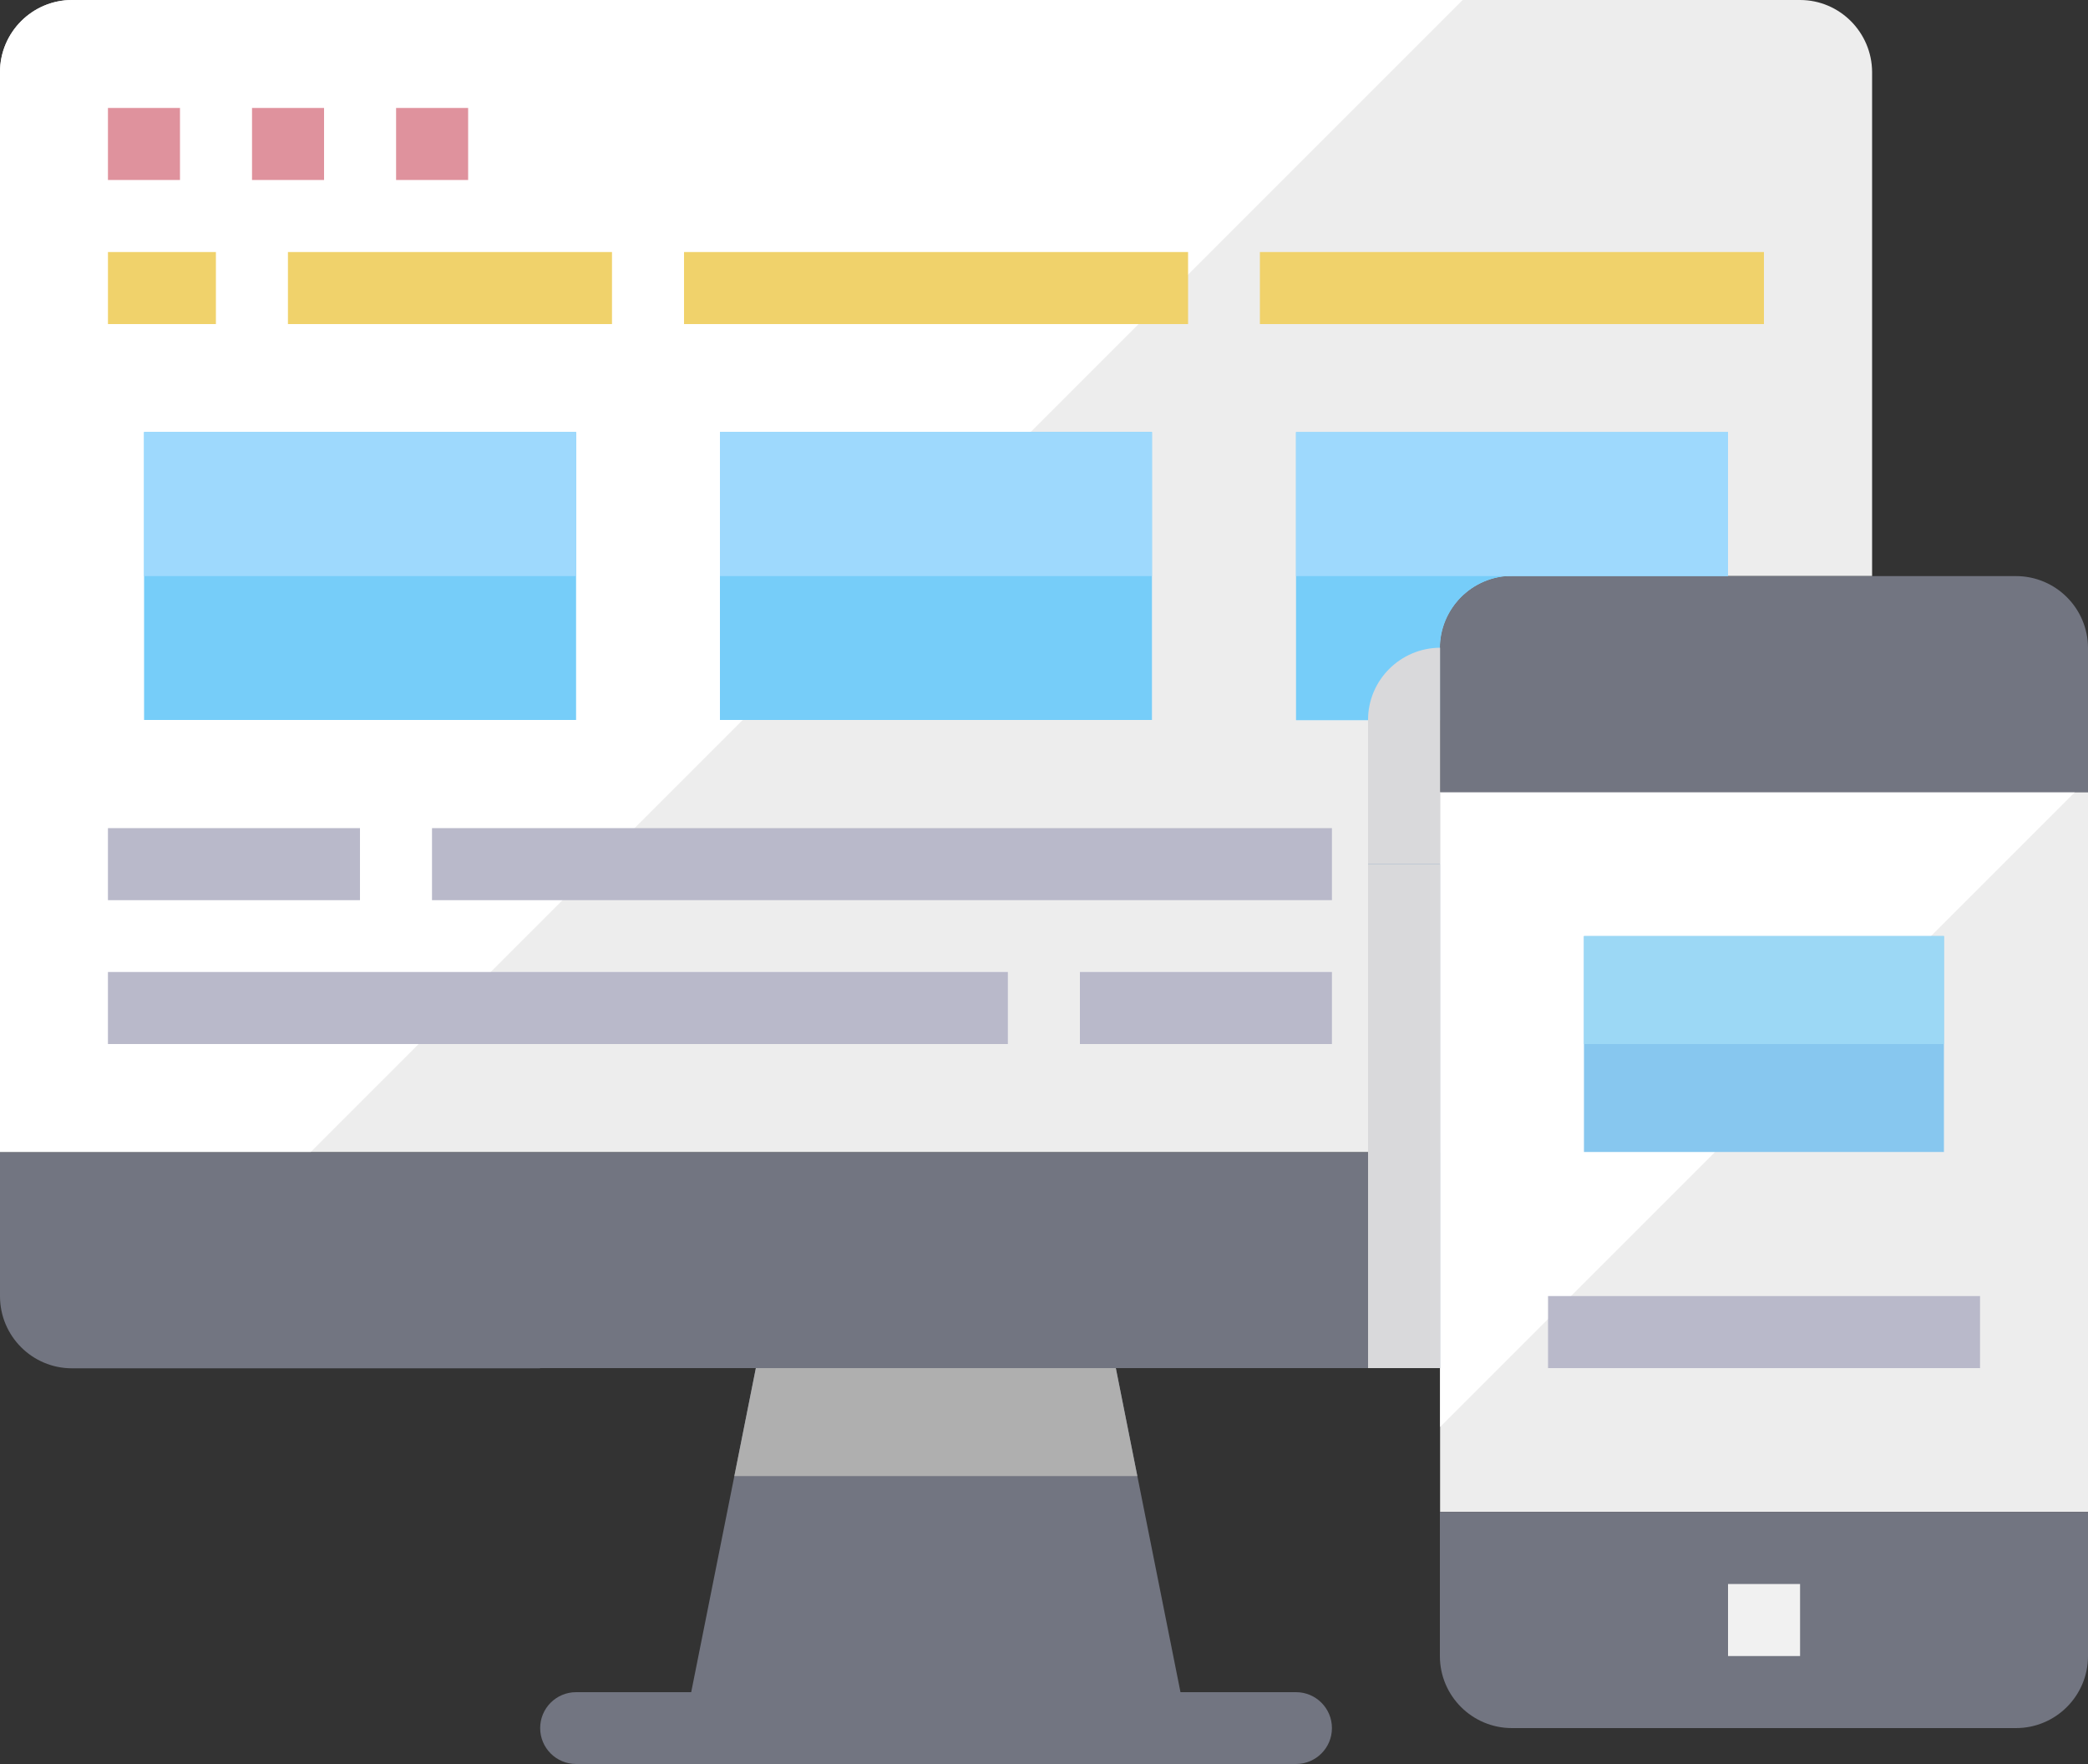 <?xml version="1.0" encoding="UTF-8"?>
<svg id="Layer_2" data-name="Layer 2" xmlns="http://www.w3.org/2000/svg" viewBox="0 0 100 84.48">
  <rect x="0" y="0" width="100" height="84.48" fill="#333333" stroke="none"/>
  <defs>
    <style>
      .cls-1 {
        fill: #fff;
      }

      .cls-2 {
        fill: #d9d9db;
      }

      .cls-3 {
        fill: #9cd8f5;
      }

      .cls-4 {
        fill: #87c7ef;
      }

      .cls-5 {
        fill: #f0d26b;
      }

      .cls-6 {
        fill: #727581;
      }

      .cls-7 {
        fill: #9ed9fd;
      }

      .cls-8 {
        fill: #afafaf;
      }

      .cls-9 {
        fill: #3e6ea6;
      }

      .cls-10 {
        fill: #76cdf9;
      }

      .cls-11 {
        fill: #f1f1f1;
      }

      .cls-12 {
        fill: #df929d;
      }

      .cls-13 {
        fill: #b9b9ca;
      }

      .cls-14 {
        fill: #ededed;
      }
    </style>
  </defs>
  <g id="Web_App_Development" data-name="Web App Development">
    <g id="Flat">
      <path class="cls-14" d="m89.66,3.45v24.14h-17.24c-1.9,0-3.44,1.55-3.45,3.45v24.14H0V3.45C0,1.55,1.55,0,3.45,0h82.76c1.9,0,3.44,1.55,3.45,3.45Z"/>
      <path class="cls-1" d="m70.05,0L14.88,55.17H0V3.45C0,1.55,1.55,0,3.45,0h66.6Z"/>
      <path class="cls-14" d="m68.97,37.93h31.03v34.48h-31.03v-34.48Z"/>
      <path class="cls-9" d="m65.52,41.38h3.45v24.14h-3.45v-24.14Z"/>
      <path class="cls-1" d="m99.38,37.93l-30.41,30.41v-30.41h30.41Z"/>
      <path class="cls-6" d="m56.9,82.76h-24.14l2.41-12.07,1.03-5.17h17.24l1.03,5.17,2.41,12.07Z"/>
      <path class="cls-6" d="m62.07,84.48H27.59c-.95,0-1.72-.77-1.72-1.72s.77-1.72,1.72-1.72h34.48c.95,0,1.72.77,1.72,1.72s-.77,1.72-1.72,1.72Z"/>
      <path class="cls-6" d="m25.86,65.52h43.1v-10.34H0v6.9c0,1.9,1.54,3.45,3.45,3.45h22.41Z"/>
      <path class="cls-6" d="m68.97,72.41h31.03v6.9c0,1.9-1.54,3.45-3.45,3.45h-24.14c-1.9,0-3.45-1.54-3.45-3.45v-6.9h0Z"/>
      <path class="cls-11" d="m82.76,75.86h3.45v3.45h-3.45v-3.45Z"/>
      <path class="cls-12" d="m5.17,5.17h3.45v3.45h-3.45v-3.45Z"/>
      <path class="cls-12" d="m12.07,5.17h3.45v3.45h-3.45v-3.45Z"/>
      <path class="cls-12" d="m18.97,5.17h3.45v3.45h-3.45v-3.45Z"/>
      <path class="cls-10" d="m6.9,20.69h20.69v13.79H6.9v-13.79Z"/>
      <path class="cls-10" d="m34.48,20.69h20.69v13.79h-20.69v-13.79Z"/>
      <path class="cls-10" d="m82.76,20.69v6.9h-10.34c-1.9,0-3.44,1.55-3.45,3.45v3.45h-6.9v-13.79h20.69Z"/>
      <g>
        <path class="cls-5" d="m13.79,12.07h15.52v3.45h-15.52v-3.45Z"/>
        <path class="cls-5" d="m32.76,12.07h24.14v3.45h-24.14v-3.45Z"/>
        <path class="cls-5" d="m60.34,12.07h24.14v3.45h-24.14v-3.45Z"/>
        <path class="cls-5" d="m5.17,12.07h5.17v3.45h-5.17v-3.45Z"/>
        <path class="cls-13" d="m5.17,39.66h12.07v3.45H5.17v-3.45Z"/>
        <path class="cls-13" d="m51.72,46.55h12.07v3.45h-12.07v-3.45Z"/>
        <path class="cls-13" d="m20.69,39.66h43.1v3.45H20.69v-3.45Z"/>
        <path class="cls-13" d="m5.17,46.55h43.1v3.45H5.17v-3.45Z"/>
      </g>
      <path class="cls-6" d="m72.41,27.59h24.14c1.9,0,3.45,1.54,3.45,3.45v6.9h-31.03v-6.9c0-1.9,1.54-3.45,3.45-3.45Z"/>
      <path class="cls-4" d="m75.86,44.83h17.24v10.34h-17.24v-10.34Z"/>
      <path class="cls-13" d="m74.14,62.07h20.69v3.45h-20.69v-3.45Z"/>
      <path class="cls-8" d="m54.48,70.69h-19.31l1.03-5.17h17.24l1.03,5.17Z"/>
      <path class="cls-2" d="m65.52,41.38h3.45v24.14h-3.45v-24.14Z"/>
      <path class="cls-2" d="m68.97,31.03v10.34h-3.45v-6.9c0-1.9,1.55-3.44,3.45-3.45Z"/>
      <path class="cls-7" d="m6.9,20.69h20.69v6.9H6.9v-6.9Z"/>
      <path class="cls-7" d="m34.48,20.69h20.69v6.9h-20.69v-6.9Z"/>
      <path class="cls-3" d="m75.86,44.83h17.24v5.17h-17.24v-5.17Z"/>
      <path class="cls-7" d="m62.07,20.69h20.69v6.9h-20.69v-6.9Z"/>
    </g>
  </g>
</svg>
